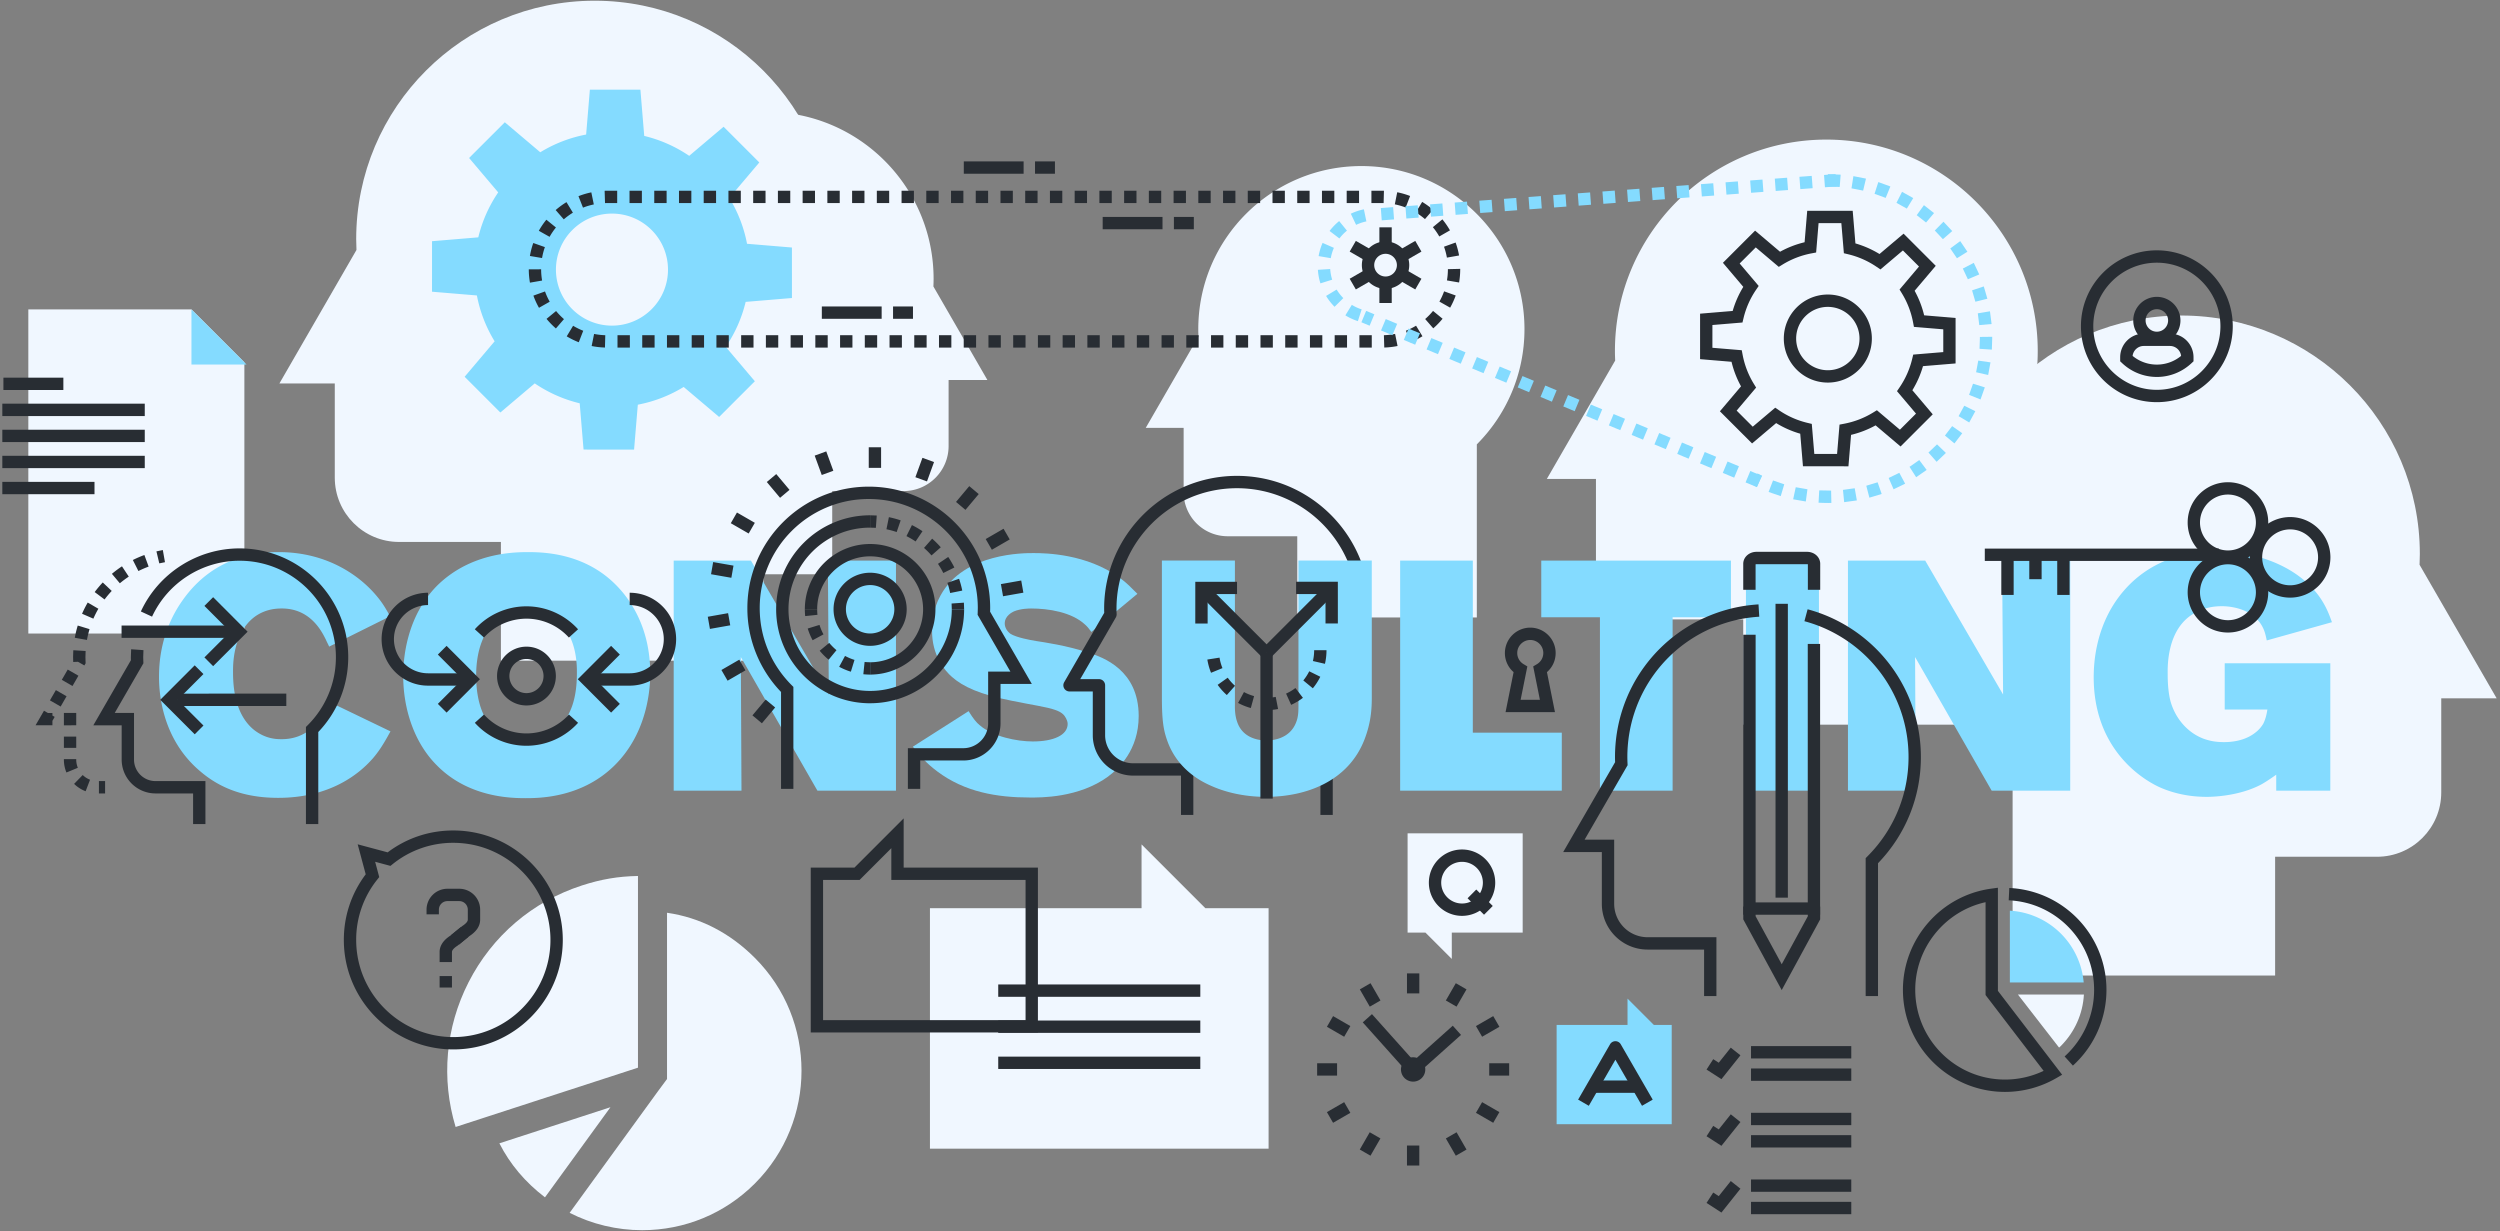 <?xml version="1.0" encoding="UTF-8" standalone="no"?>
<svg
   xmlns:dc="http://purl.org/dc/elements/1.1/"
   xmlns:cc="http://creativecommons.org/ns#"
   xmlns:rdf="http://www.w3.org/1999/02/22-rdf-syntax-ns#"
   xmlns:svg="http://www.w3.org/2000/svg"
   xmlns="http://www.w3.org/2000/svg"
   xmlns:xlink="http://www.w3.org/1999/xlink"
   xmlns:sodipodi="http://sodipodi.sourceforge.net/DTD/sodipodi-0.dtd"
   xmlns:inkscape="http://www.inkscape.org/namespaces/inkscape"
   width="1080"
   height="532"
   version="1.1"
   id="svg948"
   sodipodi:docname="finbyz-consulting.svg"
   inkscape:version="0.92.3 (2405546, 2018-03-11)">
  <rect width="100%" height="100%" fill="#808080" stroke="none"/>
  <sodipodi:namedview
     pagecolor="#ffffff"
     bordercolor="#666666"
     borderopacity="1"
     objecttolerance="10"
     gridtolerance="10"
     guidetolerance="10"
     inkscape:pageopacity="0"
     inkscape:pageshadow="2"
     inkscape:window-width="1920"
     inkscape:window-height="1001"
     id="namedview950"
     showgrid="false"
     inkscape:zoom="0.86227744"
     inkscape:cx="519.33101"
     inkscape:cy="108.6617"
     inkscape:window-x="-9"
     inkscape:window-y="-9"
     inkscape:window-maximized="1"
     inkscape:current-layer="svg948" />
  <style
     id="style815"><![CDATA[.B{fill:#282d33}.C{fill:#ffd05b}.D{fill-opacity:.478}.E{fill:#fffd8c}]]></style>
  <path
     d="M263.715 478.316l-47.98 15.6c4.577 9.013 11.192 16.853 19.696 23.333l28.284-38.933M275.6 461.25v-82.826c-8.564.15-15.908 1.4-24.213 4.096-21.376 6.942-38.77 21.8-48.98 41.833-9.933 19.496-11.897 41.616-5.588 62.5l78.78-25.613m1.804 70.2c18.395 0 35.693-7.16 48.696-20.16 26.87-26.866 26.87-70.6-.004-97.466-10.847-10.852-23.603-17.403-37.943-19.5v71.82l-3.9 5.267-38.175 52.547c9.64 4.907 20.42 7.493 31.3 7.493h.005"
     class="E D"
     id="path817"
     style="fill:#f0f7ff;fill-opacity:1" />
  <path
     d="M82.72 133.673H12.24v140h93.333v-117.14l-22.852-22.86"
     fill="#fffc8c"
     fill-opacity=".48"
     id="path819"
     style="fill:#f0f7ff;fill-opacity:1" />
  <path
     d="M82.71 157.476h23.805L82.71 133.664z"
     class="C"
     id="path821"
     style="fill:#84dbff;fill-opacity:1" />
  <path
     d="M27.373 168.476h-25.9v-5.333h25.9v5.333m35.155 11.252H1v-5.333h61.537v5.333m-.01 11.255H1v-5.333h61.537v5.333m.001 11.253H1v-5.333h61.537v5.333m-21.724 11.252H1v-5.333h39.823v5.333"
     class="B"
     id="path823" />
  <path
     d="M637.988 266.74v-74.774c12.724-12.752 20.585-30.343 20.585-49.767 0-38.908-31.537-70.46-70.456-70.46-38.912 0-70.46 31.55-70.46 70.46 0 1.068.036 2.124.083 3.184l-22.78 39.456h16.37v27.817a19 19 0 0 0 18.995 19.003h30.092v35.08h77.572"
     class="D E"
     id="path825"
     style="fill:#f0f7ff;fill-opacity:1" />
  <path
     d="M604.863 341.57v-99.4h31.396v74.337h38.437v25.062h-69.833m-126.018-6.196c-12.812 9.435-29.565 9.154-33.8 9.154-14.5 0-28.3-2.394-40.127-11.264-4.505-3.38-7.18-6.334-10.56-10.7l24.077-15.347c2.1 3.38 3.377 4.928 4.785 6.054 5.632 4.93 16.052 7.04 22.95 7.04 8.87 0 15.065-2.676 15.065-7.604 0-1.125-.564-1.97-.704-2.392-.704-1.408-1.83-2.676-4.787-3.663-3.52-1.265-9.856-2.112-18.725-3.94-13.657-2.674-20.98-6.055-25.765-10.278-3.097-2.673-8.73-9.292-8.6-20.133 0-2.675.14-8.728 3.66-15.064 10.137-18.584 36.465-18.304 40.267-18.304 5.068 0 22.95.28 37.17 10.7 3.096 2.252 4.927 4.224 7.6 6.9l-19.852 16.473c-1.267-1.7-1.97-2.535-2.815-3.24-5.773-5.348-15.77-6.897-23.23-6.897-.704 0-4.505 0-7.463 1.267-.564.283-3.943 1.83-3.943 5.2 0 1.83 1.127 3.52 2.535 4.505 2.535 1.55 8.448 2.676 11.123 3.097 3.52.564 12.812 1.83 22.667 5.07 6.196 1.97 21.543 7.46 21.543 27.312 0 14.784-8.73 22.8-13.095 26.046"
     class="C"
     id="path827"
     style="fill:#84dbff;fill-opacity:1" />
  <path
     d="M575.75 352.04h-5.333v-50.458c0-.707.28-1.384.78-1.884 9.804-9.824 15.203-22.877 15.203-36.755 0-28.692-23.343-52.036-52.033-52.036s-52.04 23.344-52.04 52.036c0 .8.028 1.573.06 2.357.023.507-.1 1.008-.353 1.447l-15.376 26.636h8.09a2.67 2.67 0 0 1 2.667 2.667v21.595a12.1 12.1 0 0 0 12.079 12.088h23.36a2.67 2.67 0 0 1 2.667 2.667v19.64h-5.333v-16.974h-20.695a17.44 17.44 0 0 1-17.412-17.421v-18.928h-10.044c-.952 0-1.833-.508-2.31-1.333a2.67 2.67 0 0 1 0-2.667l17.3-29.967a50.76 50.76 0 0 1-.036-1.807c0-31.633 25.736-57.37 57.372-57.37s57.367 25.736 57.367 57.37a56.98 56.98 0 0 1-15.981 39.727v49.37"
     class="B"
     id="path829" />
  <g
     class="E D"
     id="g835"
     style="fill:#f0f7ff;fill-opacity:1">
    <path
       d="M 329.8,285.408 V 176.083 c 18.6,-18.644 30.096,-44.36 30.096,-72.76 0,-56.887 -46.1,-103.015 -103,-103.015 -56.9,0 -103.02,46.128 -103.02,103.015 0,1.563 0.053,3.107 0.12,4.66 l -33.303,57.684 h 23.93 v 40.672 c 0,15.343 12.43,27.783 27.772,27.783 h 43.996 v 51.3 H 329.8 M 869.448,421.408 V 312.083 c -18.6,-18.644 -30.096,-44.36 -30.096,-72.76 0,-56.887 46.1,-103.015 103,-103.015 56.892,0 103.02,46.128 103.02,103.015 0,1.563 -0.055,3.107 -0.12,4.66 l 33.3,57.684 h -23.93 v 40.672 c 0,15.343 -12.428,27.783 -27.772,27.783 h -43.996 v 51.3 H 869.458"
       id="path831"
       style="fill:#f0f7ff;fill-opacity:1"
       inkscape:connector-curvature="0" />
    <path
       d="m 853.622,313.056 v -96.92 c 16.492,-16.528 26.68,-39.327 26.68,-64.504 0,-50.43 -40.877,-91.325 -91.32,-91.325 -50.436,0 -91.33,40.895 -91.33,91.325 0,1.386 0.047,2.755 0.107,4.13 l -29.523,51.14 h 21.215 v 36.058 a 24.63,24.63 0 0 0 24.62,24.63 h 39.004 v 45.468 H 853.62 M 280.05,248.075 v -76.603 c -13.035,-13.064 -21.1,-31.084 -21.1,-50.984 0,-39.858 32.3,-72.18 72.18,-72.18 39.864,0 72.185,32.323 72.185,72.18 a 73.66,73.66 0 0 1 -0.085,3.264 l 23.335,40.42 h -16.768 v 28.5 c 0,10.752 -8.708,19.468 -19.46,19.468 H 359.52 v 35.938 h -79.47"
       id="path833"
       style="fill:#f0f7ff;fill-opacity:1"
       inkscape:connector-curvature="0" />
  </g>
  <g
     class="B"
     id="g843"
     style="fill:#282d33">
    <path
       d="M 442.204,75.047 H 416.36 v -5.333 h 25.844 v 5.333 m 13.533,0 h -8.613 v -5.333 h 8.613 v 5.333 m 46.467,24 H 476.36 v -5.333 h 25.844 v 5.333 m 13.533,0 h -8.613 v -5.333 h 8.613 v 5.333 M 380.873,137.712 H 355.03 v -5.333 h 25.844 v 5.333 m 13.533,0 h -8.613 v -5.333 h 8.613 v 5.333 m 218.74,291.425 h -5.333 v -8.617 h 5.333 v 8.617 m -21.4,5.74 -4.3,-7.465 4.62,-2.667 4.3,7.465 -4.62,2.667 m -11.063,13 -7.46,-4.307 2.667,-4.613 7.46,4.307 -2.667,4.613 m -3.068,16.787 H 569 v -5.333 h 8.617 v 5.333 m -1.73,20.387 -2.667,-4.613 7.463,-4.307 2.667,4.613 -7.463,4.307 m 16.16,14.213 -4.62,-2.667 4.3,-7.466 4.62,2.667 -4.3,7.467 m 15.766,4.236 -0.003,-8.626 h 5.333 l 0.003,8.626 h -5.333 m 21.1,-4.227 -4.3,-7.467 4.62,-2.667 4.3,7.466 -4.62,2.667 m 16.16,-14.222 -7.464,-4.307 2.665,-4.613 7.464,4.307 -2.665,4.613 m 6.888,-20.387 h -8.62 v -5.333 h 8.62 v 5.333 m -11.685,-16.788 -2.668,-4.613 7.463,-4.307 2.668,4.613 -7.463,4.307 m -11.052,-13 -4.62,-2.667 4.305,-7.465 4.62,2.665 -4.305,7.467 m -18.744,32.387 c -1.493,0 -2.92,-0.64 -3.92,-1.747 -1.935,-2.173 -1.747,-5.507 0.4,-7.44 0.968,-0.854 2.212,-1.333 3.507,-1.333 a 5.28,5.28 0 0 1 3.92,1.747 5.24,5.24 0 0 1 1.332,3.8 5.25,5.25 0 0 1 -1.747,3.64 5.29,5.29 0 0 1 -3.505,1.333"
       id="path837"
       inkscape:connector-curvature="0" />
    <path
       d="m 606.763,461.85 -18.052,-20.187 3.976,-3.56 18.052,20.187 -3.976,3.56"
       id="path839"
       inkscape:connector-curvature="0" />
    <path
       d="m 613.38,462.97 -3.556,-3.973 17.776,-15.894 3.556,3.974 -17.776,15.893"
       id="path841"
       inkscape:connector-curvature="0" />
  </g>
  <path
     d="M160.923 327.772c-5.915 6.76-18.585 16.896-40.7 16.896-12.67 0-23.935-3.1-33.65-11.405-16.613-13.938-17.88-33.8-17.88-40.83 0-6.054.704-19.85 10.28-33.227 13.657-19.288 32.664-20.696 41.393-20.696 22.668 0 36.184 11.827 41.676 18.162 2.956 3.38 4.364 5.773 6.476 9.574L142.2 279.34c-.423-.985-.987-1.97-1.4-2.956-1.688-3.38-6.616-13.658-19.288-13.516-5.772 0-9.433 2.112-11.404 3.52-9.857 7.32-9.433 21.683-9.433 24.217 0 13.657 4.364 20.98 9.152 24.78 4.927 3.803 9.433 3.943 11.827 3.943 10.84 0 15.9-7.322 17.88-10.7.704-1.408 1.267-2.675 2.253-5.632l26.9 12.953c-3.52 6.478-5.35 9-7.743 11.827m104.752 2.67c-14.08 14.08-32.24 14.36-38.576 14.36s-24.78-.28-38.437-14.22c-9.715-9.714-14.5-24.216-14.5-38.717 0-6.62 1.125-25.343 14.784-39 6.195-6.053 18.02-14.36 38.717-14.36 6.476 0 24.075.142 37.873 13.656 5.913 5.773 15.347 18.022 15.347 38.86 0 6.055-.987 25.2-15.207 39.42m-27.053-63.917c-4.505-2.676-9.15-2.957-10.98-2.957-2.393 0-9.573.42-14.784 5.913-3.52 3.662-7.18 10.7-7.18 22.387 0 1.83-.14 13.376 5.5 20.556a18.49 18.49 0 0 0 6.617 5.208c1.972.847 5.07 1.97 9.856 1.97 5.913 0 10.56-1.688 14.5-6.193 3.8-4.085 7.04-10.56 7.04-22.528 0-2.674.423-17.738-10.56-24.356m114.472 75.042l-33.088-57.724.283 57.724h-29.285v-99.4h33.368l33.65 57.865-.423-57.865h29.427v99.398h-33.93m236.385-22.244c-6.9 18.02-24.92 24.92-42.66 24.92-3.66 0-13.516-.28-23.372-4.646-4.224-1.83-14.36-6.76-19.007-19.005-1.83-4.93-2.535-9.012-2.535-19.432v-59h31.537v62.1c0 .987-.14 4.504.985 7.603 2.535 7.603 10.42 8.024 12.672 8.024 2.112 0 9.996-.42 12.812-7.884.985-2.533.985-4.787.985-7.743v-62.1h31.68v59.554c0 6.336-.845 11.687-3.097 17.6m133.055-52.647v74.9H691.17v-74.9h-25.343V242.17h81.94v24.497h-25.203m31.684 74.903v-99.4h31.537v99.398h-31.537m106.158.002l-33.087-57.724.283 57.724h-29.287v-99.4h33.368l33.65 57.865-.423-57.865h29.425v99.398h-33.93m118.835-64.904c-.564-2.676-.987-4.646-2.533-7.04-4.788-7.46-14.924-7.744-16.756-7.744-2.252 0-7.04.143-12.108 3.1-12.108 6.9-11.404 23.793-11.404 26.328 0 3.8.28 8.167 1.267 11.825 2.113 7.323 7.463 13.66 14.784 16.192 1.83.563 4.083 1.27 8.305 1.27 4.788 0 9.857-1.128 13.66-4.225 1.267-.987 2.393-2.253 3.237-3.662 1.268-2.392 1.7-5.5 1.83-6.194h-18.444V286.52h45.616v55.05h-23.37v-6.9c-2.957 2.112-5.2 3.52-6.476 4.224-9.293 4.927-20.415 5.35-23.512 5.35-3.52 0-11.97-.28-20.837-4.365-9.715-4.646-28.02-18.303-28.02-47.307 0-6.334.847-23.23 12.953-37.3 10.28-11.967 24.64-17.176 39.987-17.176 16.05 0 34.072 5.772 44.068 19.007 3.66 4.93 5.068 9.435 5.913 11.686l-28.16 7.885"
     class="C"
     id="path845"
     style="fill:#84dbff;fill-opacity:1" />
  <g
     class="B"
     id="g869"
     style="fill:#282d33">
    <path
       d="m 598.56,109.648 c -2.703,0 -4.9,2.197 -4.9,4.9 a 4.91,4.91 0 0 0 4.901,4.904 4.91,4.91 0 0 0 4.9,-4.904 c 0,-2.703 -2.2,-4.9 -4.9,-4.9 z m 0,15.137 a 10.25,10.25 0 0 1 -10.235,-10.237 c 0,-5.643 4.59,-10.233 10.235,-10.233 5.645,0 10.233,4.6 10.233,10.233 a 10.25,10.25 0 0 1 -10.233,10.237"
       id="path847"
       inkscape:connector-curvature="0" />
    <path
       d="m 601.227,105.35 h -5.333 v -7.156 h 5.333 v 7.156 m 0,25.555 h -5.333 v -7.156 h 5.333 v 7.156 m -11.967,-18.645 -6.197,-3.58 2.667,-4.618 6.197,3.578 -2.667,4.62 m 22.132,12.778 -6.2,-3.58 2.667,-4.617 6.2,3.577 -2.667,4.62 m -25.664,0 -2.667,-4.62 6.197,-3.577 2.667,4.617 -6.197,3.58 m 22.132,-12.778 -2.667,-4.62 6.2,-3.578 2.667,4.618 -6.2,3.58 m 49.053,190.057 h 8.324 l -2.892,-14.43 1.615,-0.967 c 1.72,-1.03 2.747,-2.83 2.747,-4.82 0,-3.105 -2.524,-5.632 -5.625,-5.632 a 5.64,5.64 0 0 0 -5.632,5.632 5.57,5.57 0 0 0 2.748,4.82 l 1.615,0.966 z m 14.832,5.333 H 650.4 l 3.475,-17.295 a 10.84,10.84 0 0 1 -3.76,-8.253 10.98,10.98 0 0 1 10.965,-10.965 10.98,10.98 0 0 1 10.96,10.965 c 0,3.224 -1.377,6.193 -3.76,8.255 l 3.465,17.293 M 958.548,242.32 H 857.433 v -5.333 h 101.115 v 5.333"
       id="path849"
       inkscape:connector-curvature="0" />
    <path
       d="m 869.9,257.008 h -5.333 v -17.356 h 5.333 v 17.356 m 24.157,0 h -5.333 v -17.356 h 5.333 v 17.356"
       id="path851"
       inkscape:connector-curvature="0" />
    <path
       d="m 881.982,250.216 h -5.333 v -10.564 h 5.333 v 10.564 m 80.49,-36.57 c -6.656,0 -12.072,5.414 -12.072,12.068 a 12.09,12.09 0 0 0 12.072,12.076 c 6.657,0 12.075,-5.417 12.075,-12.076 a 12.09,12.09 0 0 0 -12.075,-12.068 z m 0,29.478 c -9.597,0 -17.405,-7.8 -17.405,-17.4 0,-9.6 7.808,-17.4 17.405,-17.4 9.597,0 17.408,7.807 17.408,17.4 0,9.593 -7.8,17.4 -17.408,17.4"
       id="path853"
       inkscape:connector-curvature="0" />
    <path
       d="m 962.473,243.777 a 12.09,12.09 0 0 0 -12.072,12.072 12.09,12.09 0 0 0 12.072,12.075 c 6.657,0 12.075,-5.417 12.075,-12.075 a 12.09,12.09 0 0 0 -12.075,-12.072 z m 0,29.48 c -9.597,0 -17.405,-7.8 -17.405,-17.408 a 17.43,17.43 0 0 1 17.405,-17.405 c 9.6,0 17.408,7.808 17.408,17.405 0,9.597 -7.81,17.408 -17.408,17.408"
       id="path855"
       inkscape:connector-curvature="0" />
    <path
       d="m 989.332,228.7 a 12.09,12.09 0 0 0 -12.071,12.075 c 0,6.656 5.415,12.07 12.07,12.07 a 12.09,12.09 0 0 0 12.075,-12.071 c 0,-6.657 -5.417,-12.075 -12.075,-12.075 z m 0,29.48 c -9.597,0 -17.404,-7.808 -17.404,-17.404 a 17.43,17.43 0 0 1 17.404,-17.408 c 9.6,0 17.408,7.8 17.408,17.408 A 17.43,17.43 0 0 1 989.332,258.18 M 741.5,430.314 h -5.333 v -20.1 H 711.75 c -10.896,0 -19.76,-8.867 -19.76,-19.767 v -22.365 h -16.687 l 22.424,-38.83 a 57.71,57.71 0 0 1 -0.045,-2.207 c 0,-29.008 18.58,-54.34 46.23,-63.04 a 65.88,65.88 0 0 1 15.764,-2.908 l 0.324,5.324 a 60.67,60.67 0 0 0 -14.488,2.67 c -25.417,7.998 -42.496,31.287 -42.496,57.954 a 58.27,58.27 0 0 0 0.073,2.743 l 0.036,0.78 -18.58,32.18 h 12.78 v 27.698 a 14.45,14.45 0 0 0 14.427,14.434 h 29.74 v 25.432 m 69.806,0.002 h -5.333 v -59.6 l 0.78,-0.78 c 11.44,-11.46 17.743,-26.696 17.743,-42.897 0,-22.598 -12.427,-43.195 -32.43,-53.753 a 60.34,60.34 0 0 0 -12.55,-4.923 l 1.38,-5.152 c 4.73,1.267 9.327,3.07 13.66,5.36 21.76,11.485 35.275,33.9 35.275,58.47 0,17.252 -6.568,33.497 -18.523,45.872 v 57.396 m -41.606,-2.597 -16.6,-30.53 v -5.56 h 5.333 v 4.202 l 11.276,20.727 11.275,-20.724 v -4.203 h 5.333 v 5.56 l -16.608,30.526"
       id="path857"
       inkscape:connector-curvature="0" />
    <path
       d="M 753.1,395.157 V 274.192 h 5.333 v 115.632 l 22.52,-0.002 v -111.63 h 5.333 v 116.963 l -33.187,0.002 m 13.93,-7.35 -0.004,-126.973 h 5.333 l 0.004,126.973 h -5.333 m 19.3,-133 -5.333,-0.002 0.005,-11.005 a 0.91,0.91 0 0 0 -0.4,-0.08 h -21.787 c -0.2,0 -0.327,0.042 -0.4,0.083 v 11.002 h -5.333 v -11.25 c 0,-1.467 0.687,-2.867 1.885,-3.84 1.053,-0.856 2.424,-1.328 3.856,-1.328 l 21.78,-0.001 c 3.203,0 5.72,2.267 5.732,5.16 l -0.005,11.26 M 68.813,243.38 l -1.237,-5.187 2.768,-0.575 0.925,5.253 -2.456,0.508 m -9.02,3.308 -2.404,-4.76 c 1.615,-0.814 3.3,-1.542 4.983,-2.164 l 1.836,5.008 a 41.53,41.53 0 0 0 -4.415,1.917 z m -8.02,5.296 -3.43,-4.085 a 47.81,47.81 0 0 1 4.349,-3.247 l 2.94,4.45 a 42.16,42.16 0 0 0 -3.859,2.881 z m -6.6,6.984 -4.272,-3.193 a 47.17,47.17 0 0 1 3.493,-4.152 l 3.877,3.663 a 41.93,41.93 0 0 0 -3.099,3.683 z m -4.825,8.303 -4.9,-2.128 a 46.87,46.87 0 0 1 2.451,-4.841 l 4.6,2.68 a 41.69,41.69 0 0 0 -2.171,4.29 z m -2.784,9.187 -5.25,-0.94 a 47.06,47.06 0 0 1 1.27,-5.28 l 5.104,1.548 a 41.95,41.95 0 0 0 -1.124,4.675 z m -1.124,11.023 -2.748,-1.588 -2.064,0.088 -0.055,-2.12 0.092,-2.958 5.323,0.33 -0.08,2.628 0.05,1.9 0.033,0.776 z m -5.12,8.875 -4.62,-2.667 2.56,-4.437 4.62,2.667 z m -5.124,8.875 -4.62,-2.668 2.563,-4.437 4.617,2.668 -2.56,4.438 m -3.553,8.1 h -7.285 l 3.643,-6.3 1.692,0.976 h 1.95 v 1.127 l 0.976,0.564 -0.976,1.7 v 1.952 m 10.3,-0.018 H 27.6 V 308 h 5.333 v 5.333 m -10e-4,9.743 H 27.6 v -4.87 h 5.333 z m -4.236,10.643 a 14.55,14.55 0 0 1 -1.097,-5.567 v -0.203 h 5.333 v 0.203 a 9.23,9.23 0 0 0 0.695,3.535 z m 8.297,8.1 a 14.58,14.58 0 0 1 -4.983,-3.188 l 3.723,-3.82 a 9.22,9.22 0 0 0 3.165,2.025 l -1.905,4.983"
       id="path859"
       inkscape:connector-curvature="0" />
    <path
       d="m 45.4,342.764 h -2.667 v -5.333 H 45.4 v 5.333 m 43.347,13.238 H 83.414 V 342.765 H 67.167 A 14.63,14.63 0 0 1 52.56,328.153 v -14.82 H 40.316 L 56.56,285.2 a 37.26,37.26 0 0 1 -0.025,-1.339 l 0.12,-3.38 5.32,0.38 -0.107,2.998 0.05,1.9 0.033,0.775 L 49.556,308 h 8.337 v 20.153 a 9.29,9.29 0 0 0 9.273,9.279 h 21.58 v 18.57 m 48.754,0 h -5.333 v -41.96 l 0.78,-0.78 a 41.35,41.35 0 0 0 12.16,-29.4 c 0,-22.952 -18.67,-41.625 -41.62,-41.625 -16.16,0 -30.995,9.48 -37.793,24.155 l -4.84,-2.24 c 7.668,-16.552 24.4,-27.247 42.632,-27.247 25.9,0 46.955,21.065 46.955,46.958 0,12.152 -4.587,23.603 -12.94,32.368 v 39.772 m -53.384,-38.797 -14.884,-14.888 14.884,-14.894 3.772,3.77 -11.116,11.123 11.127,11.116 -3.772,3.772"
       id="path861"
       inkscape:connector-curvature="0" />
    <path
       d="m 76.545,304.984 v -5.333 l 47.14,-0.005 v 5.333 l -47.14,0.005 M 92.077,287.78 88.305,284 99.42,272.876 l -11.115,-11.12 3.772,-3.77 14.883,14.9 -14.883,14.893"
       id="path863"
       inkscape:connector-curvature="0" />
    <path
       d="m 52.517,275.556 v -5.333 l 47.14,-0.002 v 5.333 l -47.14,0.003 m 109.543,96.73 1.77,6.616 -0.837,1.052 a 41.49,41.49 0 0 0 -9.12,26.104 c 0,23.137 18.824,41.962 41.96,41.962 23.136,0 41.96,-18.825 41.96,-41.962 0,-23.137 -18.823,-41.96 -41.96,-41.96 a 41.51,41.51 0 0 0 -26.111,9.125 l -1.052,0.837 z m 33.773,81.068 c -26.08,0 -47.295,-21.213 -47.295,-47.296 0,-10.35 3.263,-20.123 9.45,-28.352 l -3.472,-12.964 12.96,3.475 c 8.233,-6.2 18.008,-9.454 28.357,-9.454 26.077,0 47.293,21.217 47.293,47.295 0,26.078 -21.216,47.296 -47.293,47.296 m 2.484,-45.307 -3.38,-4.124 4.792,-3.904 c 1.5,-0.954 2.363,-1.944 2.363,-2.713 v -4.332 a 3.7,3.7 0 0 0 -3.696,-3.7 h -5.1 c -2.04,0 -3.697,1.66 -3.697,3.7 V 395 h -5.333 v -2.024 c 0,-4.98 4.05,-9.035 9.03,-9.035 h 5.1 c 4.98,0 9.03,4.053 9.03,9.035 v 4.332 c 0,2.707 -1.58,5.104 -4.695,7.124 l -4.413,3.617"
       id="path865"
       inkscape:connector-curvature="0" />
    <path
       d="m 195.244,415.616 h -5.333 v -4.333 c 0,-2.706 1.58,-5.102 4.695,-7.122 l 4.417,-3.62 3.38,4.125 -4.796,3.905 c -1.5,0.955 -2.363,1.943 -2.363,2.7 v 4.333 m 0,11.002 h -5.333 v -4.953 h 5.333 v 4.953 m 588.54,-230.5 9.835,0.001 1.057,-12.677 2,-0.38 c 4.452,-0.848 8.655,-2.47 12.5,-4.823 l 1.645,-1.008 9.94,8.415 6.956,-6.954 -8.215,-9.7 1.14,-1.675 a 37.13,37.13 0 0 0 5.42,-12.248 l 0.45,-1.873 12.983,-1.08 v -9.837 l -12.677,-1.055 -0.38,-1.992 a 37.15,37.15 0 0 0 -4.824,-12.495 l -1.007,-1.643 8.4,-9.94 -6.953,-6.955 -9.705,8.212 -1.673,-1.137 c -3.74,-2.537 -7.86,-4.36 -12.25,-5.416 l -1.873,-0.45 L 795.46,96.4 h -9.835 l -1.057,12.678 -2,0.38 a 37.08,37.08 0 0 0 -12.493,4.823 l -1.644,1.008 -9.944,-8.414 -6.955,6.954 8.22,9.7 -1.14,1.676 c -2.535,3.724 -4.357,7.844 -5.416,12.245 l -0.45,1.874 -12.987,1.083 -10e-4,9.835 12.68,1.057 0.38,2 a 37.14,37.14 0 0 0 4.82,12.495 l 1.008,1.644 -8.415,9.943 6.952,6.955 9.715,-8.215 1.675,1.14 a 37.09,37.09 0 0 0 12.243,5.415 l 1.875,0.45 z m 14.743,5.336 -19.65,-0.004 -1.176,-14.077 c -3.668,-1.057 -7.153,-2.595 -10.405,-4.588 L 756.892,191.571 743,177.68 752.124,166.9 a 42.34,42.34 0 0 1 -4.108,-10.608 l -13.584,-1.135 0.004,-19.647 14.08,-1.174 a 42.26,42.26 0 0 1 4.59,-10.407 l -8.804,-10.4 13.896,-13.894 10.78,9.123 a 42.43,42.43 0 0 1 10.609,-4.109 l 1.133,-13.58 h 19.647 l 1.175,14.083 c 3.664,1.06 7.152,2.595 10.407,4.587 l 10.4,-8.8 13.893,13.897 -9.12,10.78 a 42.36,42.36 0 0 1 4.11,10.608 l 13.58,1.13 v 19.653 l -14.08,1.17 a 42.41,42.41 0 0 1 -4.59,10.41 l 8.8,10.4 -13.9,13.892 -10.78,-9.123 a 42.34,42.34 0 0 1 -10.605,4.108 l -1.132,13.582 m -8.9,-68.876 c -7.547,0 -13.685,6.137 -13.685,13.683 0,7.546 6.14,13.687 13.685,13.687 7.545,0 13.68,-6.14 13.68,-13.687 A 13.7,13.7 0 0 0 789.624,132.57 Z m 0,32.703 c -10.487,0 -19.02,-8.532 -19.02,-19.02 0,-10.488 8.532,-19.016 19.02,-19.016 10.488,0 19.015,8.53 19.015,19.016 0,10.486 -8.53,19.02 -19.015,19.02"
       id="path867"
       inkscape:connector-curvature="0" />
  </g>
  <path
     d="M247.256 133.59c-9.452-9.45-9.452-24.773 0-34.227s24.777-9.454 34.23-.003 9.453 24.78 0 34.23a24.21 24.21 0 0 1-34.229-.001zm63.407 46.536l15.432-15.426-12.576-14.863c4.09-6.008 6.96-12.596 8.605-19.424l19.99-1.664-.001-21.82-19.39-1.616a59.15 59.15 0 0 0-7.661-19.811l12.96-15.32-15.43-15.43-14.86 12.572c-6.008-4.085-12.593-6.96-19.42-8.602l-1.66-19.99-21.825-.004-1.616 19.395c-6.912 1.314-13.632 3.875-19.812 7.66l-15.316-12.96-15.433 15.427 12.573 14.86a59 59 0 0 0-8.6 19.424l-19.99 1.664-.003 21.822 19.39 1.616c1.317 6.912 3.877 13.63 7.66 19.81l-12.96 15.317 15.43 15.434 14.86-12.574a59.12 59.12 0 0 0 19.421 8.602l1.665 19.988 21.823.001 1.62-19.39c6.912-1.317 13.63-3.877 19.81-7.66l15.317 12.96"
     class="C"
     id="path871"
     style="fill:#84dbff;fill-opacity:1" />
  <path
     d="M277.293 87.73h-5.34v-5.333h5.34zm10.683 0h-5.34v-5.333h5.34zm10.683 0h-5.34v-5.333h5.34zm10.683 0H304v-5.333h5.34zm10.683 0h-5.34v-5.333h5.34zm10.683 0h-5.34v-5.333h5.34zm10.684 0h-5.34v-5.333h5.34zm10.683 0h-5.343v-5.333h5.343zm10.683 0h-5.34v-5.333h5.34zm10.683 0h-5.34v-5.333h5.34zm10.683 0h-5.34v-5.333h5.34zm10.683 0h-5.34v-5.333h5.34zm10.683 0h-5.34v-5.333h5.34zm10.683 0h-5.34v-5.333h5.34zm10.683 0h-5.34v-5.333h5.34zm10.683 0h-5.34v-5.333h5.34zm10.684 0h-5.343v-5.333h5.343zm10.68 0h-5.34v-5.333h5.34zm10.684 0h-5.34v-5.333h5.34zm10.683 0h-5.34v-5.333h5.34zm10.683 0h-5.34v-5.333h5.34zm10.683 0h-5.34v-5.333h5.34zm10.683 0h-5.34v-5.333h5.34zm10.683 0h-5.34v-5.333h5.34zm10.683 0h-5.34v-5.333h5.34zm10.684 0h-5.343v-5.333h5.343zm10.68 0h-5.34v-5.333h5.34zm10.683 0h-5.34v-5.333h5.34zm10.684 0h-5.34v-5.333h5.34zm10.683 0h-5.34v-5.333h5.34zm10.613.01l-.772-.01h-4.5v-5.333h4.5l.91.012zm-336.353.005l-.17-5.33 1.127-.02h4.3v5.333h-4.3l-.956.016zm345.88 1.9a28.2 28.2 0 0 0-4.681-1.363l1.043-5.23a33.57 33.57 0 0 1 5.567 1.62zm-355.395.065l-1.957-4.96c1.797-.71 3.665-1.265 5.552-1.654l1.076 5.224a28.47 28.47 0 0 0-4.671 1.391zm363.728 4.94c-1.23-1.06-2.56-2.024-3.952-2.86l2.748-4.57c1.652.993 3.23 2.134 4.69 3.396zm-372.027.115l-3.51-4.016c1.455-1.27 3.027-2.422 4.67-3.422l2.773 4.555c-1.384.844-2.708 1.813-3.933 2.884zm378.21 7.392c-.804-1.41-1.736-2.76-2.77-4.016l4.117-3.39a34.03 34.03 0 0 1 3.284 4.763zm-384.345.155l-4.65-2.613c.944-1.68 2.04-3.3 3.256-4.786l4.14 3.364c-1.027 1.26-1.95 2.62-2.745 4.035zm387.64 8.98c-.28-1.602-.703-3.186-1.253-4.71l5.017-1.81c.653 1.812 1.155 3.695 1.49 5.597zm-390.88.18l-5.26-.89c.32-1.9.81-3.786 1.453-5.605l5.03 1.776a28.48 28.48 0 0 0-1.224 4.72zm396.156 10.568l-5.256-.9c.273-1.596.412-3.232.412-4.864l5.333-.13v.13a34.23 34.23 0 0 1-.489 5.764zm-401.39.07a33.98 33.98 0 0 1-.501-5.766l5.333-.008c.003 1.63.145 3.265.42 4.86zm397.52 10.804l-4.644-2.623c.8-1.418 1.48-2.91 2.025-4.437l5.025 1.8a33.96 33.96 0 0 1-2.407 5.271zm-393.627.058c-.953-1.68-1.765-3.45-2.415-5.263l5.02-1.797c.545 1.524 1.23 3.015 2.032 4.428zm386.332 8.875l-3.5-4.024c1.227-1.067 2.37-2.246 3.397-3.504l4.13 3.375c-1.22 1.49-2.573 2.89-4.028 4.153zm-379.02.044a34.37 34.37 0 0 1-4.036-4.146l4.124-3.383c1.032 1.257 2.177 2.435 3.404 3.498zm369.16 5.938l-1.947-4.965c1.51-.592 2.98-1.32 4.368-2.162l2.767 4.56c-1.65 1-3.395 1.864-5.188 2.567zm-359.28.025a33.82 33.82 0 0 1-5.197-2.559l2.757-4.565a28.47 28.47 0 0 0 4.376 2.155zm347.975 2.284l-.163-5.33a28.68 28.68 0 0 0 4.847-.562l1.065 5.227c-1.884.383-3.82.608-5.75.667zm-336.664.003c-1.932-.055-3.865-.276-5.75-.656l1.055-5.228a28.74 28.74 0 0 0 4.845.554zm10.76.013h-5.34v-5.333h5.34zm10.683 0h-5.34v-5.333h5.34zm10.683 0h-5.34v-5.333h5.34zm10.683 0h-5.34v-5.333h5.34zm10.683 0h-5.34v-5.333h5.34zm10.683 0h-5.34v-5.333h5.34zm10.683 0h-5.34v-5.333h5.34zm10.684 0h-5.343v-5.333h5.343zm10.683 0h-5.343v-5.333h5.343zm10.68 0h-5.34v-5.333h5.34zm10.684 0h-5.34v-5.333h5.34zm10.683 0h-5.34v-5.333h5.34zm10.683 0h-5.34v-5.333h5.34zm10.683 0h-5.34v-5.333h5.34zm10.683 0h-5.34v-5.333h5.34zm10.683 0h-5.34v-5.333h5.34zm10.683 0h-5.34v-5.333h5.34zm10.683 0h-5.34v-5.333h5.34zm10.683 0h-5.34v-5.333h5.34zm10.684 0h-5.34v-5.333h5.34zm10.683 0H480.4v-5.333h5.343zm10.683 0h-5.34v-5.333h5.34zm10.683 0h-5.34v-5.333h5.34zm10.683 0h-5.34v-5.333h5.34zm10.683 0h-5.34v-5.333h5.34zm10.683 0h-5.34v-5.333h5.34zm10.683 0h-5.34v-5.333h5.34zm10.683 0h-5.34v-5.333h5.34zm10.683 0h-5.34v-5.333h5.34zm10.684 0h-5.343v-5.333h5.343zm10.683 0h-5.34v-5.333h5.34v5.333"
     class="B"
     id="path873" />
  <g
     class="C"
     id="g879"
     style="fill:#ffd05b">
    <path
       d="m 794.756,80.768 -5.12,-0.196 V 75.24 l 5.53,0.212 z m 10.115,1.58 -5.027,-0.988 0.824,-5.27 5.435,1.068 z m 9.74,3.143 -4.812,-1.764 1.637,-5.076 5.207,1.9 z m 9.137,4.63 -4.477,-2.495 2.412,-4.756 4.84,2.696 z m 8.307,5.995 -4.037,-3.16 3.123,-4.325 4.36,3.413 z m 7.277,7.205 -3.5,-3.744 3.752,-3.8 3.78,4.045 z m 6.07,8.24 -2.875,-4.237 4.293,-3.164 3.1,4.583 z m 4.72,9.08 -2.18,-4.63 4.732,-2.46 2.36,5.008 z m 3.24,9.702 -1.43,-4.916 5.06,-1.7 1.547,5.32 z m 1.685,10.097 -0.645,-5.083 5.26,-0.877 0.7,5.492 z m 5.428,10.595 -5.32,-0.354 0.147,-4.432 -0.003,-0.7 5.333,-0.06 0.003,0.754 -0.16,4.78 z m -1.6,10.952 -5.2,-1.177 0.932,-5.035 5.28,0.766 -1,5.446 z m -3.283,10.58 -4.953,-1.976 1.7,-4.832 5.093,1.58 -1.85,5.23 z m -4.896,9.935 -4.585,-2.724 2.444,-4.505 4.784,2.36 -2.643,4.87 z m -6.38,9.05 -4.107,-3.403 3.113,-4.07 4.36,3.074 -3.367,4.4 z m -7.7,7.95 -3.532,-3.996 3.705,-3.54 3.83,3.7 -4.004,3.825 z m -8.836,6.66 -2.87,-4.495 4.205,-2.922 3.2,4.258 -4.547,3.16 z m -68.85,4.164 -2.168,-1.086 2.47,-4.727 2.008,1.005 z m 59.1,1.045 -2.133,-4.888 4.604,-2.23 2.512,4.705 -4.983,2.412 z m -48.76,2.948 -5.243,-1.793 1.92,-4.976 4.848,1.66 z m 38.303,0.673 -1.344,-5.16 4.9,-1.484 1.744,5.04 -5.3,1.605 z m -27.473,1.648 -5.46,-0.95 1.12,-5.214 5.05,0.878 z m 16.577,0.288 -0.523,-5.307 5.075,-0.7 0.933,5.252 -5.485,0.756 z m -7.04,0.346 a 72.13,72.13 0 0 1 -4.02,-0.112 l 0.296,-5.325 5.127,0.1 0.115,5.332 -1.517,0.016 M 585.84,97.14 583.548,92.324 a 24.96,24.96 0 0 1 5.647,-1.899 l 1.083,5.223 c -1.53,0.317 -3.023,0.82 -4.437,1.492 z m -7.22,5.87 -4.24,-3.232 a 25.16,25.16 0 0 1 4.139,-4.273 l 3.367,4.136 a 19.86,19.86 0 0 0 -3.264,3.369 z m -3.72,8.52 -5.255,-0.9 c 0.34,-1.965 0.917,-3.886 1.715,-5.7 l 4.887,2.136 a 19.54,19.54 0 0 0 -1.347,4.484 z m -4.48,10.884 a 25,25 0 0 1 -1.09,-5.854 l 5.32,-0.346 a 19.77,19.77 0 0 0 0.856,4.604 z m 6.112,10.124 a 25.17,25.17 0 0 1 -3.663,-4.693 l 4.564,-2.76 a 19.87,19.87 0 0 0 2.884,3.696 z m 10.072,6.195 a 24.93,24.93 0 0 1 -5.411,-2.496 l 2.797,-4.542 c 1.335,0.823 2.765,1.48 4.25,1.96 l -1.637,5.076"
       id="path875"
       inkscape:connector-curvature="0"
       style="fill:#84dbff;fill-opacity:1" />
    <path
       d="m 788.378,80.904 -0.397,-5.318 4.98,-0.372 0.397,5.32 z m -10.636,0.795 -0.397,-5.32 5.32,-0.396 0.397,5.318 z m -10.637,0.793 -0.397,-5.32 5.32,-0.397 0.397,5.32 z m -10.637,0.794 -0.397,-5.32 5.32,-0.397 0.397,5.32 z m -10.637,0.793 -0.397,-5.32 5.32,-0.397 0.396,5.318 z m -10.636,0.794 -0.397,-5.318 5.32,-0.397 0.396,5.32 z m -10.637,0.795 -0.397,-5.32 5.32,-0.396 0.397,5.32 z m -10.637,0.793 -0.397,-5.32 5.32,-0.397 0.397,5.32 z m -10.637,0.794 -0.397,-5.32 5.32,-0.397 0.397,5.318 z m -10.637,0.793 -0.396,-5.32 5.317,-0.397 0.397,5.32 z M 682,88.842 l -0.396,-5.318 5.317,-0.397 0.397,5.32 z m -10.636,0.795 -0.397,-5.32 5.32,-0.396 0.397,5.32 z m -10.637,0.793 -0.397,-5.32 5.32,-0.397 0.397,5.32 z m -10.637,0.794 -0.397,-5.32 5.32,-0.397 0.397,5.318 z m -10.637,0.794 -0.397,-5.318 5.32,-0.397 0.397,5.32 z m -10.636,0.793 -0.397,-5.318 5.32,-0.397 0.396,5.32 z m -10.637,0.795 -0.397,-5.32 5.32,-0.396 0.397,5.32 z m -10.637,0.793 -0.397,-5.318 5.32,-0.397 0.397,5.32 z m -10.637,0.795 -0.397,-5.32 5.32,-0.397 0.397,5.318 -5.32,0.397 m -5.236,45.514 -3.55,-1.483 2.055,-4.92 3.55,1.48 z m 9.844,4.108 -4.923,-2.055 2.055,-4.92 4.923,2.055 z m 9.843,4.1 -4.92,-2.055 2.055,-4.92 4.923,2.053 z m 9.844,4.1 -4.92,-2.055 2.055,-4.923 4.92,2.055 z m 9.844,4.108 -4.923,-2.055 2.055,-4.92 4.923,2.055 z m 9.843,4.1 -4.92,-2.055 2.055,-4.92 4.92,2.053 z m 9.844,4.1 -4.923,-2.055 2.055,-4.923 4.923,2.055 z m 9.844,4.108 -4.923,-2.055 2.055,-4.92 4.923,2.055 z m 9.843,4.1 -4.92,-2.055 2.055,-4.923 4.92,2.055 z m 9.844,4.108 -4.923,-2.053 2.055,-4.923 4.923,2.055 z m 9.844,4.1 -4.923,-2.055 2.055,-4.92 4.923,2.055 z m 9.843,4.1 -4.92,-2.055 2.055,-4.92 4.92,2.055 z m 9.844,4.1 -4.923,-2.055 2.055,-4.92 4.92,2.053 z m 9.843,4.1 -4.92,-2.054 2.055,-4.923 4.92,2.055 z m 9.844,4.108 -4.923,-2.055 2.055,-4.92 4.923,2.055 z m 9.844,4.1 -4.92,-2.055 2.053,-4.92 4.923,2.053 z m 9.843,4.1 -4.92,-2.054 2.055,-4.923 4.92,2.055 z m 9.844,4.108 -4.923,-2.055 2.055,-4.92 4.923,2.055 -2.055,4.92"
       id="path877"
       inkscape:connector-curvature="0"
       style="fill:#84dbff;fill-opacity:1" />
  </g>
  <g
     class="B"
     id="g899"
     style="fill:#282d33">
    <path
       d="m 227.432,284.676 c -4.065,0 -7.375,3.308 -7.375,7.375 a 7.39,7.39 0 0 0 7.375,7.377 7.39,7.39 0 0 0 7.377,-7.377 7.38,7.38 0 0 0 -7.377,-7.375 z m 0,20.085 c -7.007,0 -12.708,-5.7 -12.708,-12.7 a 12.73,12.73 0 0 1 12.708,-12.708 c 7.008,0 12.7,5.7 12.7,12.708 a 12.72,12.72 0 0 1 -12.71,12.7 m 18.338,-29.336 c -4.7,-5.187 -11.373,-8.16 -18.337,-8.16 a 24.78,24.78 0 0 0 -18.345,8.156 l -3.956,-3.576 c 5.697,-6.3 13.825,-9.913 22.3,-9.913 8.475,0 16.595,3.615 22.293,9.917 l -3.956,3.577 m -18.335,46.744 c -8.468,0 -16.593,-3.615 -22.292,-9.917 l 3.956,-3.576 c 4.7,5.186 11.372,8.16 18.336,8.16 6.975,0 13.66,-2.972 18.347,-8.156 l 3.957,3.578 a 30.12,30.12 0 0 1 -22.304,9.912 m -34.497,-14.328 -3.773,-3.77 10.633,-10.646 -10.633,-10.648 3.773,-3.768 14.4,14.416 -14.4,14.416"
       id="path881"
       inkscape:connector-curvature="0" />
    <path
       d="m 201.776,296.2 h -16.86 c -11.064,0 -20.064,-9.008 -20.064,-20.08 a 20.09,20.09 0 0 1 20.064,-20.06 v 5.333 a 14.75,14.75 0 0 0 -14.731,14.727 14.76,14.76 0 0 0 14.73,14.746 h 16.86 v 5.333 M 264,307.845 249.6,293.428 264,279.01 l 3.773,3.768 -10.635,10.65 10.635,10.646 -3.773,3.77"
       id="path883"
       inkscape:connector-curvature="0" />
    <path
       d="M 272.024,296.2 H 255.16 v -5.333 h 16.863 a 14.76,14.76 0 0 0 14.731,-14.746 c 0,-8.12 -6.6,-14.724 -14.73,-14.724 v -5.333 c 11.063,0 20.064,8.998 20.064,20.057 0,11.07 -9,20.08 -20.064,20.08 m 108.62,-94.085 H 375.3 v -8.9 h 5.333 v 8.9 m 19.824,5.86 -5.012,-1.824 3.048,-8.372 5.012,1.824 -3.048,8.372 m 16.618,12.284 -4.075,-3.427 5.724,-6.825 4.085,3.427 -5.724,6.825 m 11.403,17.233 -2.668,-4.62 7.713,-4.457 2.668,4.62 -7.713,4.457 m 4.83,20.094 -0.927,-5.253 8.776,-1.55 0.927,5.253 -8.776,1.55 m -104.18,54.878 -4.088,-3.425 5.725,-6.83 4.088,3.426 -5.725,6.83 m -14.82,-18.406 -2.668,-4.62 7.717,-4.458 2.668,4.62 -7.717,4.458 m -7.63,-22.367 -0.93,-5.25 8.776,-1.555 0.93,5.25 -8.776,1.555 m 9.257,-22.086 -8.78,-1.54 0.92,-5.252 8.78,1.54 -0.92,5.252 m 7.475,-19.127 -7.72,-4.452 2.665,-4.62 7.72,4.452 -2.665,4.62 m 13.564,-15.423 -5.73,-6.822 4.085,-3.43 5.73,6.823 -4.084,3.43 M 355,205.2 l -3.055,-8.375 5,-1.827 3.055,8.375 -5,1.827 m 42.535,135.6 h -5.333 v -17.584 h 23.923 c 5.93,0 10.755,-4.827 10.755,-10.758 v -22.32 h 9.612 l -14.165,-24.542 0.03,-0.768 0.056,-2.148 c 0,-25.98 -21.137,-47.112 -47.116,-47.112 -25.979,0 -47.1,21.133 -47.1,47.112 0,12.563 4.9,24.38 13.765,33.277 l 0.78,0.78 v 44.06 h -5.333 v -41.872 a 52.1,52.1 0 0 1 -14.544,-36.248 c 0,-28.92 23.527,-52.445 52.444,-52.445 28.917,0 52.45,23.526 52.45,52.445 a 48.75,48.75 0 0 1 -0.032,1.58 l 18.017,31.2 h -13.517 v 16.985 c 0,8.873 -7.217,16.092 -16.088,16.092 h -18.6 v 12.25 m -21.642,-36.97 c -22.388,0 -40.6,-18.216 -40.6,-40.605 0,-22.389 18.213,-40.604 40.6,-40.604 v 5.333 c -19.447,0 -35.268,15.823 -35.268,35.27 0,19.447 15.82,35.272 35.268,35.272 19.448,0 35.273,-15.82 35.273,-35.28 h 5.333 c 0,22.4 -18.216,40.605 -40.605,40.605"
       id="path885"
       inkscape:connector-curvature="0" />
    <path
       d="m 416.503,263.2 h -5.333 l -0.087,-2.48 5.32,-0.37 0.1,2.85 M 387.36,229.843 a 35.29,35.29 0 0 0 -4.419,-1.2 l 1.06,-5.227 a 40.25,40.25 0 0 1 5.09,1.383 z m 8.18,4.066 a 35.62,35.62 0 0 0 -3.957,-2.301 l 2.375,-4.774 a 40.63,40.63 0 0 1 4.557,2.649 z m 6.87,6.038 a 35.55,35.55 0 0 0 -3.24,-3.243 l 3.52,-4.005 a 41.11,41.11 0 0 1 3.727,3.728 z m 5.097,7.593 a 35.18,35.18 0 0 0 -2.301,-3.961 l 4.428,-2.975 a 40.61,40.61 0 0 1 2.65,4.562 z m 2.964,8.646 a 34.87,34.87 0 0 0 -1.197,-4.42 l 5.044,-1.73 a 40.38,40.38 0 0 1 1.381,5.096 l -5.228,1.055 m -32.096,-28.16 -2.477,-0.088 v -5.333 l 2.855,0.1 -0.377,5.32 m -2.48,63.397 V 286.1 c 12.615,0 22.88,-10.263 22.88,-22.877 0,-12.614 -10.264,-22.88 -22.88,-22.88 -12.616,0 -22.875,10.264 -22.875,22.88 h -5.333 c 0,-15.557 12.653,-28.213 28.208,-28.213 15.555,0 28.212,12.656 28.212,28.213 0,15.557 -12.656,28.2 -28.212,28.2"
       id="path887"
       inkscape:connector-curvature="0" />
    <path
       d="m 347.84,266.152 a 28.64,28.64 0 0 1 -0.151,-2.94 h 5.333 a 23.21,23.21 0 0 0 0.123,2.388 l -5.305,0.552 m 3.213,10.43 a 28.29,28.29 0 0 1 -2.12,-5.056 l 5.097,-1.57 c 0.435,1.415 1.012,2.8 1.716,4.093 z m 6.924,8.416 a 28.35,28.35 0 0 1 -3.87,-3.872 l 4.12,-3.4 a 23.12,23.12 0 0 0 3.143,3.144 z m 9.6,5.175 c -1.743,-0.537 -3.443,-1.25 -5.055,-2.12 l 2.532,-4.695 a 22.89,22.89 0 0 0 4.092,1.716 l -1.57,5.097 m 8.32,1.252 c -0.975,0 -1.96,-0.05 -2.937,-0.15 l 0.545,-5.307 a 23.24,23.24 0 0 0 2.392,0.124 v 5.333 m 0,-38.673 c -5.767,0 -10.457,4.692 -10.457,10.46 a 10.47,10.47 0 0 0 10.457,10.458 10.48,10.48 0 0 0 10.46,-10.458 c 0,-5.758 -4.693,-10.46 -10.46,-10.46 z m 0,26.252 c -8.707,0 -15.8,-7.084 -15.8,-15.792 0,-8.708 7.084,-15.793 15.8,-15.793 8.716,0 15.795,7.085 15.795,15.793 0,8.708 -7.085,15.792 -15.795,15.792 m 196.477,7.762 -5.193,-1.2 a 20.68,20.68 0 0 0 0.535,-4.681 h 5.333 a 26.03,26.03 0 0 1 -0.675,5.9 z m -49.2,3.877 c -0.747,-1.834 -1.283,-3.758 -1.6,-5.717 l 5.268,-0.83 a 20.45,20.45 0 0 0 1.263,4.533 z m 43.97,6.7 -4.115,-3.393 a 20.57,20.57 0 0 0 2.561,-3.952 l 4.78,2.367 a 25.92,25.92 0 0 1 -3.225,4.98 z m -37.155,2.92 a 26.01,26.01 0 0 1 -3.96,-4.412 l 4.35,-3.087 a 20.68,20.68 0 0 0 3.147,3.508 z m 27.796,4.235 -2.2,-4.86 a 20.24,20.24 0 0 0 4.04,-2.415 l 3.24,4.236 a 25.83,25.83 0 0 1 -5.092,3.04 z m -17.427,1.375 c -1.9,-0.52 -3.764,-1.26 -5.5,-2.207 l 2.537,-4.7 a 20.53,20.53 0 0 0 4.37,1.75 z m 6.8,0.9 a 26.95,26.95 0 0 1 -0.935,-0.016 l 0.187,-5.33 a 21,21 0 0 0 4.701,-0.367 l 1.02,5.235 a 26.06,26.06 0 0 1 -4.972,0.477 m -25.465,-37.406 -5.333,-10e-4 0.007,-18.035 18.032,-0.003 v 5.323 l -12.7,10e-4 -0.005,12.704"
       id="path889"
       inkscape:connector-curvature="0" />
    <path
       d="m 545.273,283.993 -26.03,-26.028 3.77,-3.77 26.03,26.028 -3.77,3.77 m 27.35,-14.648 -0.004,-12.7 -12.7,-0.004 v -5.34 l 18.03,0.005 0.005,18.03 h -5.333"
       id="path891"
       inkscape:connector-curvature="0" />
    <path
       d="m 549.108,283.93 -3.77,-3.77 25.97,-25.968 3.77,3.77 -25.97,25.968"
       id="path893"
       inkscape:connector-curvature="0" />
    <path
       d="m 549.825,344.984 h -5.333 V 281.96 h 5.333 v 63.024 m 381.935,-231.5 c -15.143,0 -27.46,12.317 -27.46,27.46 0,15.143 12.32,27.457 27.46,27.457 15.14,0 27.46,-12.317 27.46,-27.457 0,-15.14 -12.32,-27.46 -27.46,-27.46 z m 0,60.25 c -18.083,0 -32.795,-14.7 -32.795,-32.8 0,-18.1 14.712,-32.792 32.795,-32.792 18.083,0 32.793,14.7 32.793,32.792 0,18.092 -14.712,32.8 -32.793,32.8 m 0,-40.162 a 4.87,4.87 0 0 0 -4.861,4.862 4.87,4.87 0 0 0 4.861,4.861 4.87,4.87 0 0 0 4.863,-4.861 4.87,4.87 0 0 0 -4.863,-4.862 z m 0,15.057 a 10.21,10.21 0 0 1 -10.195,-10.195 10.21,10.21 0 0 1 10.195,-10.196 10.21,10.21 0 0 1 10.196,10.196 10.21,10.21 0 0 1 -10.196,10.195"
       id="path895"
       inkscape:connector-curvature="0" />
    <path
       d="m 921.284,153.754 a 16.48,16.48 0 0 0 10.476,3.753 c 3.836,0 7.513,-1.326 10.476,-3.753 a 4.87,4.87 0 0 0 -4.829,-4.299 h -11.29 c -2.492,0 -4.552,1.883 -4.832,4.3 z m 10.476,9.086 a 21.81,21.81 0 0 1 -15.003,-5.969 l -0.84,-0.79 v -1.763 a 10.21,10.21 0 0 1 10.197,-10.196 h 11.29 a 10.21,10.21 0 0 1 10.196,10.196 v 1.763 l -0.84,0.79 c -4.09,3.85 -9.42,5.97 -15.004,5.97"
       id="path897"
       inkscape:connector-curvature="0" />
  </g>
  <path
     d="M401.736 496.236h146.296v-103.89h-27.32l-27.56-27.562v27.563h-91.417v103.89"
     class="D E"
     id="path901"
     style="fill:#f0f7ff;fill-opacity:1" />
  <g
     class="B"
     id="g907"
     style="fill:#282d33">
    <path
       d="m 518.533,461.796 h -87.296 v -5.333 h 87.296 v 5.333 m 0,-15.596 h -87.296 v -5.333 h 87.296 v 5.333 m 0,-15.58 h -87.296 v -5.333 h 87.296 v 5.333"
       id="path903"
       inkscape:connector-curvature="0" />
    <path
       d="m 355.57,440.703 h 87.476 V 380.135 H 385.051 V 366.42 l -13.71,13.716 h -15.77 z m 92.81,5.333 H 350.237 V 374.8 h 18.895 l 21.253,-21.263 V 374.8 h 57.995 v 71.235"
       id="path905"
       inkscape:connector-curvature="0" />
  </g>
  <path
     d="M868.258 424.436V393.41a34.05 34.05 0 0 1 31.899 31.025h-31.9"
     class="C"
     id="path909"
     style="fill:#84dbff;fill-opacity:1" />
  <path
     d="M895.492 460.343l-3.58-3.96c8.1-7.333 12.744-17.813 12.744-28.73 0-20.73-16.205-37.74-36.895-38.72l.252-5.327c23.54 1.116 41.976 20.464 41.976 44.048a44.2 44.2 0 0 1-14.496 32.69m-37.73-70.597c-17.517 3.876-30.377 19.636-30.377 37.852 0 21.384 17.395 38.77 38.776 38.77 5.8 0 11.5-1.293 16.683-3.76l-25.08-32.75zm8.4 81.956c-24.323 0-44.1-19.787-44.1-44.104 0-21.9 16.34-40.68 38-43.68l3.033-.42v44.552l27.747 36.238-2.625 1.52a44.17 44.17 0 0 1-22.056 5.894"
     class="B"
     id="path911" />
  <path
     d="M871.745 429.648l17.78 22.92.745-.693c6-6 9.5-13.827 9.98-22.228h-28.507M657.796 360H608.08v42.884h7.715l11.376 11.375v-11.375h30.627V360"
     class="E D"
     id="path913"
     style="fill:#f0f7ff;fill-opacity:1" />
  <g
     class="B"
     id="g919"
     style="fill:#282d33">
    <path
       d="m 631.603,372.317 a 9.01,9.01 0 0 0 -9,9 c 0,4.962 4.037,9 9,9 4.963,0 9,-4.038 9,-9 a 9.01,9.01 0 0 0 -9,-9 z m 0,23.333 c -7.904,0 -14.333,-6.43 -14.333,-14.333 0,-7.903 6.43,-14.333 14.333,-14.333 7.903,0 14.333,6.43 14.333,14.333 0,7.903 -6.43,14.333 -14.333,14.333"
       id="path915"
       inkscape:connector-curvature="0" />
    <path
       d="m 641.1,395.155 -7.115,-7.113 3.77,-3.772 7.115,7.113 -3.77,3.772"
       id="path917"
       inkscape:connector-curvature="0" />
  </g>
  <path
     d="M672.464 485.65h49.717v-42.88h-7.715l-11.375-11.377v11.377h-30.628v42.88"
     class="C"
     id="path921"
     style="fill:#84dbff;fill-opacity:1" />
  <g
     class="B"
     id="g943"
     style="fill:#282d33">
    <path
       d="m 709.35,477.703 -11.493,-19.907 -11.492,19.907 -4.62,-2.667 13.8,-23.907 c 0.476,-0.827 1.357,-1.333 2.31,-1.333 a 2.66,2.66 0 0 1 2.309,1.333 l 13.803,23.907 -4.62,2.667"
       id="path923"
       inkscape:connector-curvature="0" />
    <path
       d="m 707.412,472.103 h -19.11 v -5.333 h 19.11 v 5.333"
       id="path925"
       inkscape:connector-curvature="0" />
    <use
       xlink:href="#B"
       id="use927"
       x="0"
       y="0"
       width="100%"
       height="100%" />
    <use
       xlink:href="#B"
       y="9.666"
       id="use929"
       x="0"
       width="100%"
       height="100%" />
    <path
       d="m 743.66,466.2 -6.435,-4.16 2.89,-4.48 2.383,1.533 5.2,-6.507 4.168,3.32 -8.207,10.293"
       id="path931"
       inkscape:connector-curvature="0" />
    <use
       xlink:href="#B"
       y="28.813"
       id="use933"
       x="0"
       width="100%"
       height="100%" />
    <use
       xlink:href="#B"
       y="38.466"
       id="use935"
       x="0"
       width="100%"
       height="100%" />
    <path
       d="m 743.66,495 -6.436,-4.146 2.893,-4.48 2.383,1.533 5.2,-6.52 4.168,3.333 -8.208,10.28 m 56.092,19.853 h -43.315 v -5.334 h 43.315 v 5.334"
       id="path937"
       inkscape:connector-curvature="0" />
    <use
       xlink:href="#B"
       y="67.28"
       id="use939"
       x="0"
       width="100%"
       height="100%" />
    <path
       d="m 743.66,523.823 -6.436,-4.16 2.893,-4.48 2.383,1.547 5.2,-6.52 4.168,3.32 -8.207,10.293"
       id="path941"
       inkscape:connector-curvature="0" />
  </g>
  <defs
     id="defs946">
    <path
       id="B"
       d="M799.753 457.25h-43.315v-5.333h43.315v5.333" />
  </defs>
</svg>
